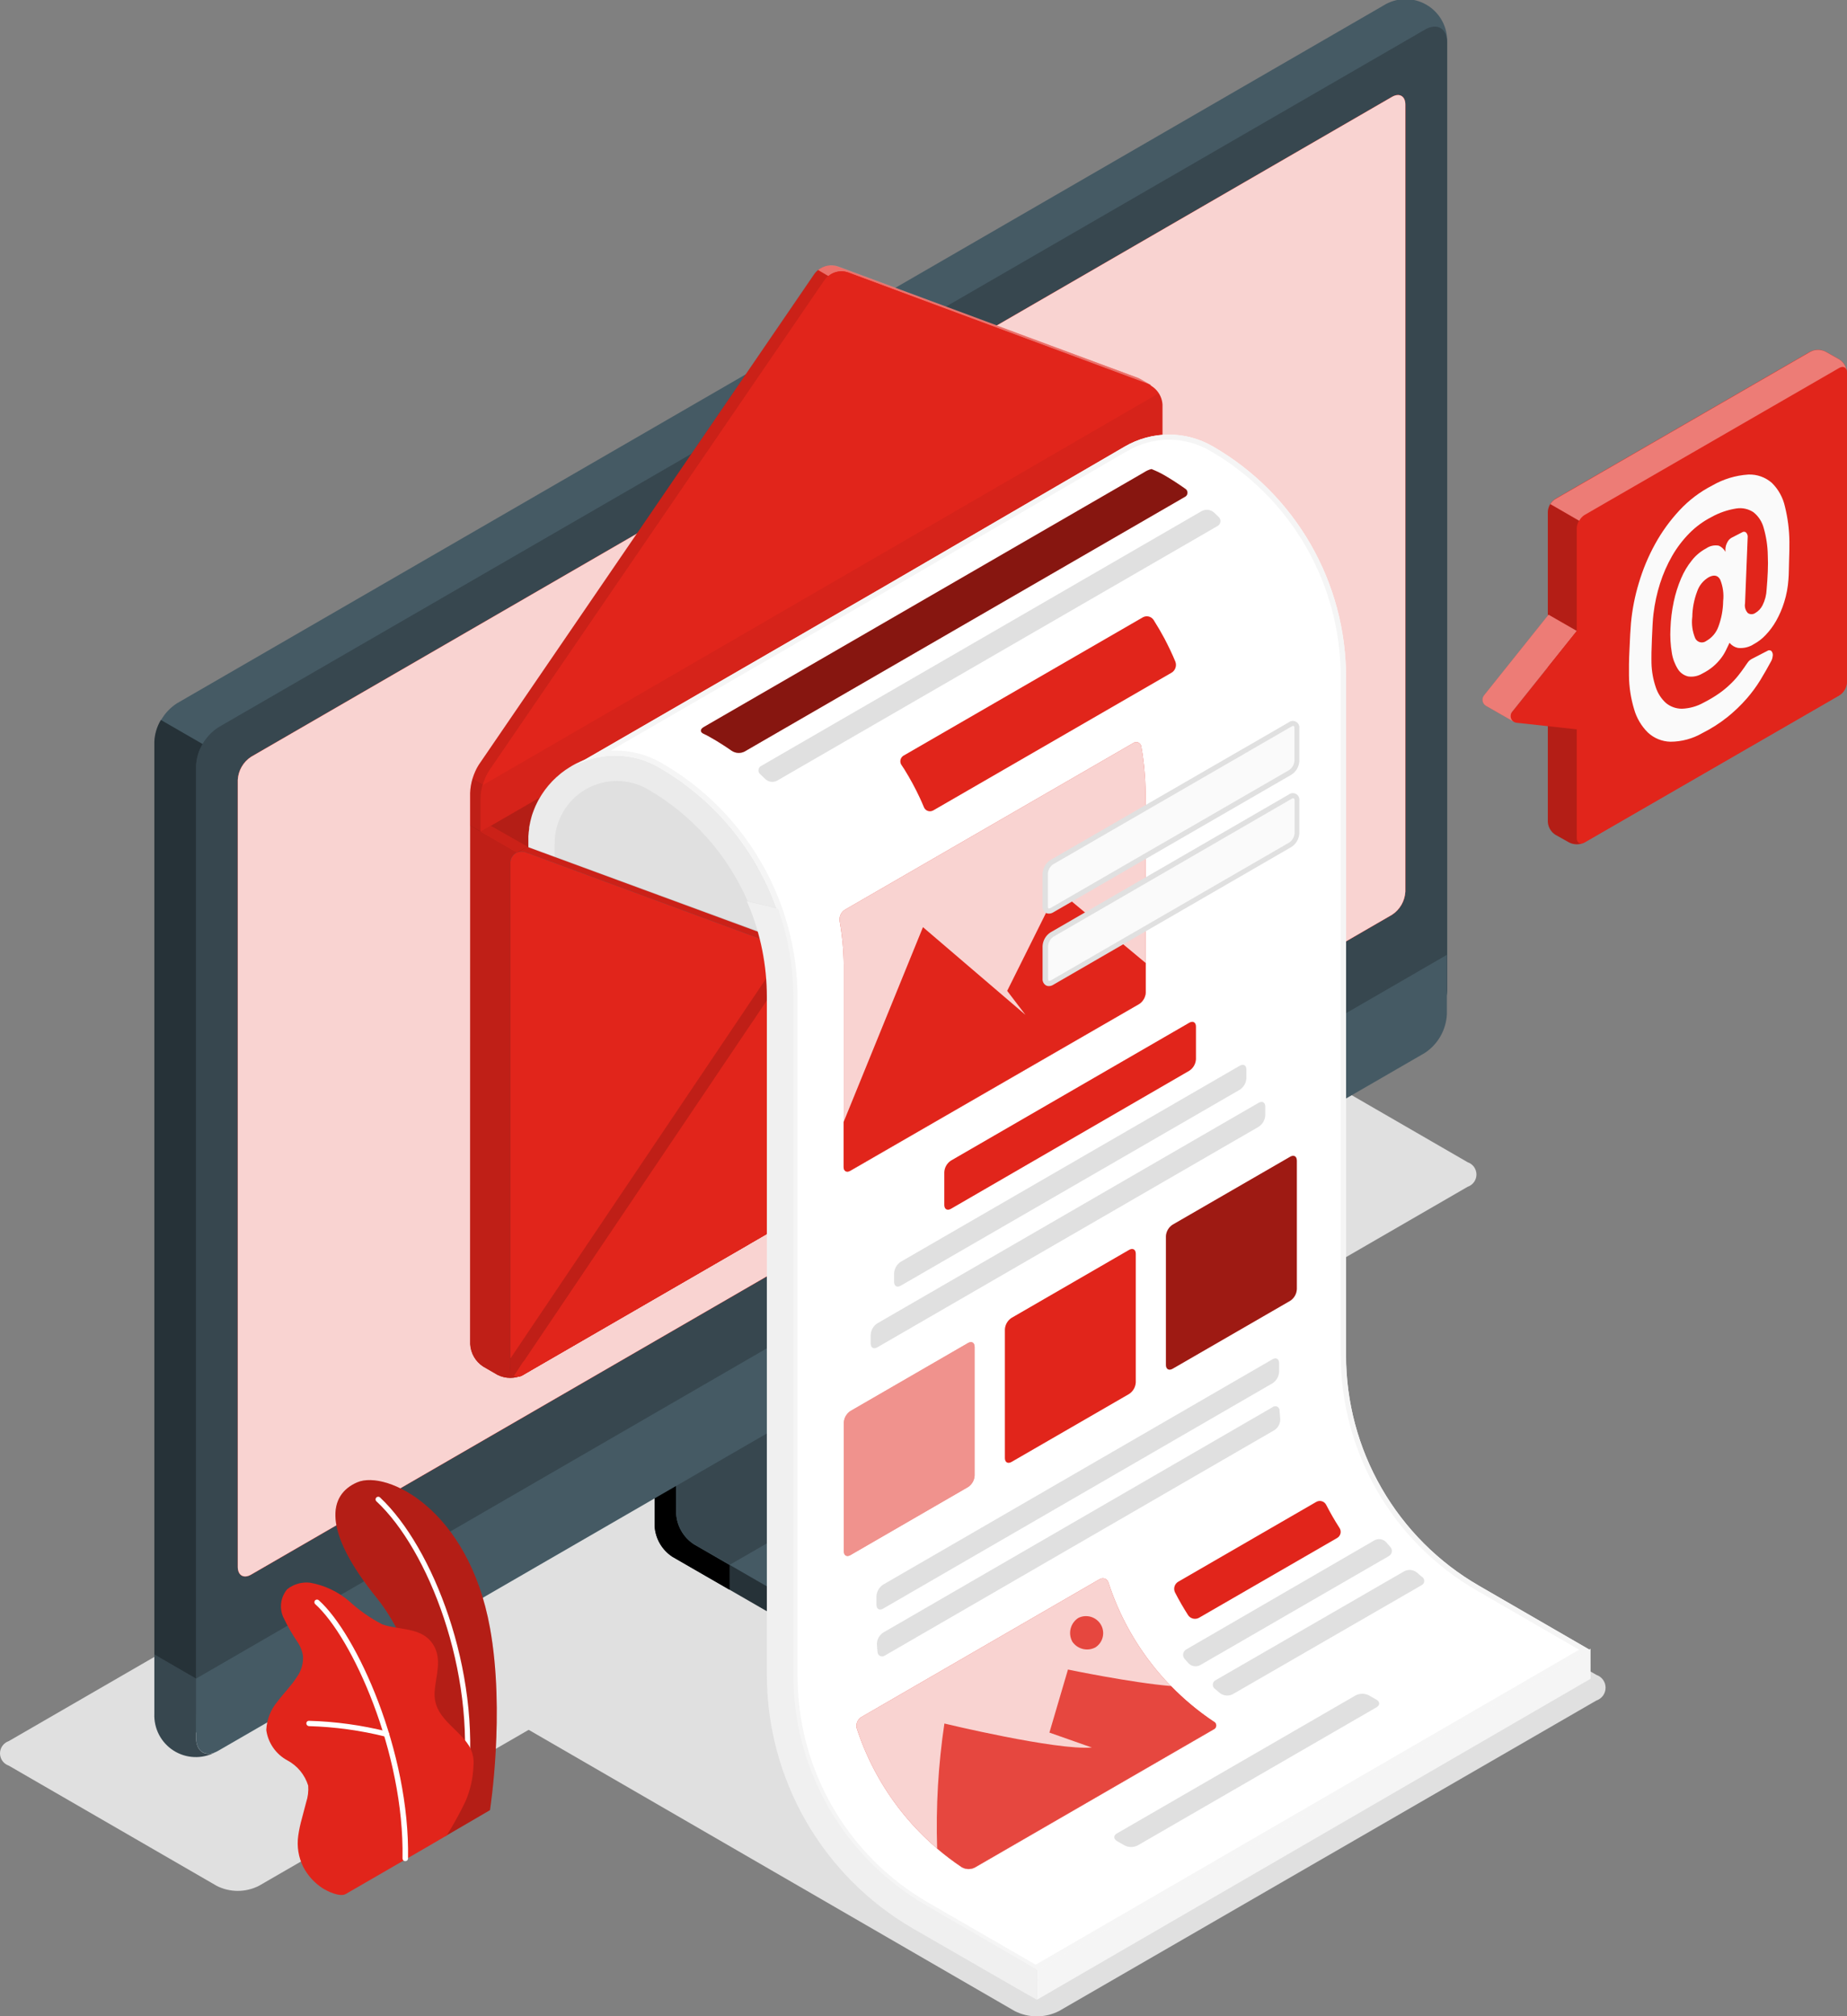 <svg width="186" height="203" viewBox="0 0 186 203" fill="none" xmlns="http://www.w3.org/2000/svg">
<rect x="0" y="0" width="186" height="203" fill="#808080" stroke="none"/>
<g clip-path="url(#clip0_2_119)">
<path d="M102.184 202.466L52.268 173.59C51.998 173.5 51.763 173.327 51.597 173.095C51.43 172.864 51.341 172.586 51.341 172.301C51.341 172.016 51.43 171.738 51.597 171.506C51.763 171.275 51.998 171.102 52.268 171.012L106.365 139.747C107.056 139.396 107.82 139.213 108.595 139.213C109.369 139.213 110.133 139.396 110.824 139.747L160.765 168.623C161.035 168.714 161.268 168.887 161.434 169.118C161.6 169.35 161.689 169.627 161.689 169.911C161.689 170.196 161.6 170.473 161.434 170.705C161.268 170.936 161.035 171.109 160.765 171.2L106.643 202.465C105.952 202.816 105.188 202.999 104.414 202.999C103.639 202.999 102.875 202.816 102.184 202.465V202.466Z" fill="#E0E0E0"/>
<path d="M21.809 189.853L0.884 177.758C0.627 177.67 0.403 177.504 0.244 177.283C0.085 177.061 0 176.795 0 176.523C0 176.25 0.085 175.984 0.244 175.763C0.403 175.541 0.627 175.375 0.884 175.288L122.594 104.913C123.257 104.576 123.99 104.401 124.733 104.401C125.476 104.401 126.209 104.576 126.872 104.913L147.8 117.01C148.057 117.098 148.281 117.264 148.44 117.485C148.599 117.707 148.684 117.973 148.684 118.245C148.684 118.518 148.599 118.783 148.44 119.005C148.281 119.227 148.057 119.393 147.8 119.48L26.082 189.853C25.42 190.191 24.687 190.368 23.943 190.368C23.199 190.368 22.466 190.191 21.804 189.853H21.809Z" fill="#E0E0E0"/>
<path d="M97.021 165.896L115.01 155.474C116.86 154.402 117.785 152.994 117.785 151.591V149.086L99.122 138.548C98.602 138.209 98.169 137.752 97.858 137.215C97.547 136.677 97.366 136.074 97.329 135.454V116.23L65.923 134.41V153.632C65.959 154.252 66.14 154.855 66.451 155.392C66.763 155.93 67.196 156.386 67.715 156.726L83.594 165.889C85.672 166.951 87.973 167.505 90.306 167.506C92.64 167.507 94.941 166.955 97.021 165.896Z" fill="#263238"/>
<path d="M73.471 157.56V160.055L67.709 156.734C67.191 156.394 66.759 155.937 66.449 155.4C66.139 154.862 65.959 154.26 65.923 153.64V134.412L71.905 130.952C72.034 132.474 72.168 134.046 72.291 135.593L68.096 138.025V152.383C68.129 153.004 68.308 153.607 68.619 154.145C68.929 154.682 69.362 155.139 69.882 155.478L73.471 157.56Z" fill="black"/>
<path d="M68.091 152.376C68.126 152.997 68.306 153.6 68.618 154.138C68.929 154.676 69.363 155.132 69.883 155.471L83.589 163.381C85.67 164.438 87.971 164.989 90.305 164.989C92.639 164.989 94.941 164.438 97.022 163.381L115.016 152.959C118.729 150.819 118.729 147.344 115.016 145.224L101.3 137.309C100.78 136.97 100.347 136.514 100.035 135.976C99.724 135.439 99.543 134.836 99.508 134.215V119.834L68.101 138.014L68.091 152.376Z" fill="#455A64"/>
<path d="M104.95 139.413L101.305 137.305C100.784 136.966 100.351 136.509 100.04 135.972C99.728 135.434 99.548 134.831 99.512 134.21V119.834L68.106 138.014V152.373C68.141 152.994 68.321 153.597 68.633 154.135C68.944 154.672 69.378 155.129 69.898 155.467L73.502 157.529L104.95 139.413Z" fill="#37474F"/>
<path d="M117.795 149.091V151.608C117.795 153.016 116.863 154.412 115.02 155.49L97.03 165.891C95.057 166.946 92.852 167.492 90.615 167.48V165.01C92.851 165.02 95.054 164.472 97.025 163.416L115.015 152.995C116.873 151.906 117.795 150.5 117.795 149.091Z" fill="#37474F"/>
<path d="M17.644 173.947C18.323 174.276 19.07 174.44 19.824 174.426C20.578 174.411 21.318 174.219 21.984 173.865L143.493 103.612C144.145 103.187 144.687 102.613 145.077 101.939C145.466 101.264 145.69 100.507 145.732 99.729V4.279C145.764 3.514 145.586 2.756 145.218 2.086C144.85 1.415 144.306 0.859 143.644 0.476C142.983 0.093 142.23 -0.102 141.466 -0.087C140.703 -0.072 139.958 0.152 139.312 0.56L17.803 70.817C17.152 71.242 16.61 71.814 16.222 72.488C15.834 73.162 15.61 73.918 15.569 74.695V170.171C15.597 170.919 15.8 171.65 16.16 172.306C16.52 172.962 17.028 173.525 17.644 173.95V173.947Z" fill="#455A64"/>
<path d="M21.984 173.864L143.493 103.613C144.144 103.187 144.685 102.613 145.074 101.939C145.462 101.264 145.686 100.508 145.728 99.73V4.28C145.728 2.852 144.729 2.268 143.493 2.985L21.984 73.227C21.333 73.652 20.79 74.225 20.401 74.9C20.012 75.575 19.787 76.332 19.745 77.109V172.554C19.745 174.003 20.748 174.58 21.984 173.864Z" fill="#37474F"/>
<path d="M21.655 176.426C21.004 176.765 20.275 176.926 19.542 176.894C18.809 176.862 18.098 176.638 17.479 176.244C16.86 175.849 16.355 175.299 16.015 174.648C15.676 173.996 15.513 173.267 15.543 172.533V166.562L19.745 168.993V174.965C19.745 176.271 20.593 176.874 21.655 176.426Z" fill="#37474F"/>
<path d="M19.745 168.995V174.961C19.745 176.389 20.775 176.973 21.984 176.256L143.493 106C144.141 105.571 144.68 104.995 145.064 104.319C145.449 103.642 145.669 102.885 145.707 102.107V96.13L19.745 168.995Z" fill="#455A64"/>
<path d="M23.945 157.749V78.515C23.971 78.049 24.106 77.596 24.34 77.192C24.573 76.788 24.898 76.445 25.289 76.19L140.181 9.752C140.922 9.324 141.525 9.67 141.525 10.526V89.767C141.5 90.234 141.365 90.689 141.132 91.094C140.898 91.499 140.573 91.843 140.181 92.098L25.284 158.528C24.543 158.956 23.945 158.605 23.945 157.749Z" fill="#E1251B"/>
<path d="M23.945 157.749V78.515C23.971 78.049 24.106 77.596 24.34 77.192C24.573 76.788 24.898 76.445 25.289 76.19L140.181 9.752C140.922 9.324 141.525 9.67 141.525 10.526V89.767C141.5 90.234 141.365 90.689 141.132 91.094C140.898 91.499 140.573 91.843 140.181 92.098L25.284 158.528C24.543 158.956 23.945 158.605 23.945 157.749Z" fill="#E1251B"/>
<path opacity="0.8" d="M23.945 157.749V78.515C23.971 78.049 24.106 77.596 24.34 77.192C24.573 76.788 24.898 76.445 25.289 76.19L140.181 9.752C140.922 9.324 141.525 9.67 141.525 10.526V89.767C141.5 90.234 141.365 90.689 141.132 91.094C140.898 91.499 140.573 91.843 140.181 92.098L25.284 158.528C24.543 158.956 23.945 158.605 23.945 157.749Z" fill="white"/>
<path d="M82.734 134.794C82.197 135.148 81.75 135.622 81.429 136.18C81.108 136.738 80.921 137.363 80.885 138.006C80.885 139.187 81.714 139.667 82.734 139.074C83.273 138.723 83.722 138.25 84.043 137.692C84.365 137.135 84.55 136.509 84.585 135.866C84.585 134.681 83.758 134.195 82.734 134.794Z" fill="#E1251B"/>
<path d="M20.404 74.907C20.006 75.579 19.78 76.338 19.745 77.119V168.999L15.543 166.567V74.695C15.571 73.914 15.798 73.152 16.202 72.483L20.404 74.907Z" fill="#263238"/>
<path d="M47.366 83.105L116.038 43.401L118.788 44.99C119.164 45.236 119.476 45.568 119.701 45.957C119.925 46.347 120.055 46.784 120.08 47.233V97.983C120.055 98.431 119.926 98.868 119.701 99.257C119.476 99.645 119.164 99.976 118.788 100.221L52.674 138.42C52.274 138.619 51.833 138.723 51.386 138.723C50.94 138.723 50.499 138.619 50.099 138.42L48.642 137.574C48.266 137.329 47.954 136.999 47.729 136.61C47.504 136.221 47.374 135.785 47.349 135.336L47.366 83.105Z" fill="#E1251B"/>
<path opacity="0.2" d="M47.366 83.105L116.038 43.401L118.788 44.99C119.164 45.236 119.476 45.568 119.701 45.957C119.925 46.347 120.055 46.784 120.08 47.233V97.983C120.055 98.431 119.926 98.868 119.701 99.257C119.476 99.645 119.164 99.976 118.788 100.221L52.674 138.42C52.274 138.619 51.833 138.723 51.386 138.723C50.94 138.723 50.499 138.619 50.099 138.42L48.642 137.574C48.266 137.329 47.954 136.999 47.729 136.61C47.504 136.221 47.374 135.785 47.349 135.336L47.366 83.105Z" fill="black"/>
<path d="M115.637 38.936L115.915 38.781L114.849 38.163C114.758 38.111 114.663 38.066 114.565 38.028L84.344 26.824C83.928 26.689 83.48 26.688 83.064 26.821C82.647 26.954 82.283 27.215 82.022 27.566L48.215 76.996C47.687 77.847 47.385 78.82 47.34 79.821V83.106L48.37 83.714L115.993 43.394V40.113C115.988 39.695 115.864 39.287 115.637 38.936Z" fill="#E1251B"/>
<path opacity="0.1" d="M83.407 27.789C83.274 27.895 83.157 28.02 83.061 28.16L49.249 77.605C48.972 78.042 48.76 78.518 48.621 79.018L47.591 78.41C47.667 78.155 47.758 77.906 47.864 77.662C47.91 77.559 47.957 77.46 48.009 77.363V77.317C48.062 77.213 48.122 77.114 48.189 77.018L81.996 27.573C82.047 27.5 82.103 27.431 82.166 27.367L82.346 27.203L83.407 27.789Z" fill="black"/>
<path opacity="0.35" d="M115.905 38.781C115.814 38.725 115.718 38.679 115.617 38.642L85.389 27.422C85.057 27.311 84.702 27.287 84.358 27.352C84.014 27.417 83.693 27.569 83.424 27.793L82.393 27.185C82.665 26.963 82.987 26.813 83.332 26.748C83.676 26.683 84.031 26.706 84.365 26.814L114.587 38.028C114.686 38.065 114.781 38.112 114.87 38.167L115.905 38.781Z" fill="white"/>
<path d="M47.881 77.64C47.928 77.537 47.974 77.438 48.026 77.341C47.962 77.432 47.914 77.533 47.881 77.64Z" fill="#E1251B"/>
<path d="M83.072 28.159L49.261 77.604C48.734 78.463 48.436 79.444 48.396 80.451V83.736L117.068 44.032V40.746C117.044 40.301 116.896 39.872 116.64 39.508C116.384 39.143 116.032 38.858 115.622 38.684L85.389 27.423C84.975 27.283 84.527 27.28 84.111 27.412C83.694 27.544 83.33 27.806 83.072 28.159Z" fill="#E1251B"/>
<path opacity="0.05" d="M117.064 40.745C117.051 40.333 116.924 39.932 116.698 39.587L48.627 79.042C48.484 79.498 48.406 79.972 48.396 80.45V83.735L117.068 44.031L117.064 40.745Z" fill="black"/>
<path d="M77.8 89.967C79.191 93.26 79.907 96.798 79.905 100.373V102.378L54.255 115.79V84.909C54.253 84.314 54.321 83.721 54.456 83.141C54.508 82.91 54.571 82.693 54.641 82.471L54.756 82.141C54.877 81.814 55.022 81.498 55.189 81.192C55.463 80.682 55.794 80.204 56.177 79.769C56.286 79.641 56.408 79.517 56.524 79.398C56.64 79.278 56.772 79.166 56.9 79.05C58.128 77.964 59.666 77.291 61.297 77.127C62.928 76.963 64.569 77.317 65.988 78.138C65.988 78.138 66.441 77.952 67.275 77.622C71.013 79.951 74.121 83.165 76.326 86.981C76.878 87.947 77.371 88.946 77.803 89.972L77.8 89.967Z" fill="#E0E0E0"/>
<path d="M160.178 169.011L104.418 201.331V198.3L160.174 165.985L160.178 169.011Z" fill="#F5F5F5"/>
<path d="M77.8 89.969C77.367 88.945 76.874 87.948 76.322 86.983C75.913 86.278 75.474 85.591 75.004 84.921C74.876 84.736 74.742 84.549 74.603 84.369C74.464 84.188 74.355 84.034 74.227 83.853C74.099 83.673 74.011 83.575 73.897 83.441L73.789 83.307L73.367 82.791C73.306 82.714 73.241 82.64 73.171 82.57C73.063 82.442 72.94 82.312 72.832 82.189C72.574 81.906 72.317 81.628 72.034 81.365C71.879 81.205 71.725 81.05 71.565 80.902C71.522 80.854 71.475 80.809 71.427 80.767L70.994 80.37C70.824 80.215 70.654 80.066 70.48 79.922C70.305 79.778 70.196 79.68 70.047 79.561C69.978 79.499 69.906 79.44 69.831 79.386C69.667 79.252 69.497 79.123 69.317 78.995C69.136 78.866 68.878 78.665 68.653 78.479C68.431 78.308 68.199 78.149 67.959 78.004L67.258 77.551L67.124 77.468L66.522 77.107C66.342 77.004 66.157 76.906 65.976 76.819C65.662 76.667 65.341 76.531 65.013 76.411C64.656 76.285 64.291 76.18 63.922 76.096L63.556 76.024C63.069 75.942 62.577 75.901 62.083 75.9H61.687C61.493 75.906 61.3 75.921 61.108 75.947L60.784 75.989L60.572 76.02C60.491 76.03 60.41 76.046 60.33 76.066H60.299L59.938 76.148C59.846 76.169 59.755 76.195 59.666 76.226L59.527 76.268C59.431 76.295 59.333 76.326 59.233 76.36C58.97 76.445 58.712 76.544 58.461 76.659C58.306 76.726 58.152 76.804 57.998 76.88C57.951 76.899 57.906 76.923 57.864 76.952C57.782 76.994 57.694 77.04 57.612 77.091L57.37 77.24C57.074 77.421 56.789 77.619 56.516 77.833C56.516 77.833 56.485 77.859 56.474 77.869C56.336 77.985 56.197 78.101 56.057 78.225L55.769 78.498C55.712 78.549 55.66 78.606 55.609 78.658C55.355 78.925 55.116 79.207 54.894 79.503C54.801 79.627 54.714 79.751 54.631 79.879C54.549 80.008 54.436 80.178 54.343 80.342C54.251 80.492 54.167 80.647 54.091 80.806C53.982 81.017 53.884 81.234 53.798 81.455C53.756 81.558 53.71 81.667 53.674 81.781C53.638 81.894 53.638 81.879 53.622 81.925C53.565 82.09 53.519 82.255 53.473 82.441C53.427 82.626 53.385 82.771 53.357 82.956C53.329 83.068 53.307 83.182 53.29 83.296C53.288 83.339 53.288 83.382 53.29 83.425C53.29 83.541 53.254 83.646 53.244 83.755C53.233 83.864 53.213 84.049 53.208 84.198C53.203 84.348 53.208 84.606 53.208 84.817V109.449H55.855V84.915C55.852 83.812 56.141 82.727 56.69 81.771C57.24 80.815 58.032 80.02 58.986 79.469C59.94 78.917 61.023 78.626 62.124 78.627C63.226 78.628 64.308 78.92 65.262 79.473C69.714 82.059 73.228 86 75.291 90.724L78.431 91.472C78.201 90.969 78.005 90.463 77.8 89.969Z" fill="#EBEBEB"/>
<path d="M118.315 98.637C118.294 98.674 118.27 98.708 118.243 98.74L89.621 89.653C88.535 89.173 87.312 89.1 86.177 89.45C85.042 89.799 84.071 90.547 83.442 91.556L52.849 137.097L51.715 137.753C51.589 137.841 51.443 137.896 51.29 137.913C51.137 137.93 50.983 137.909 50.84 137.851L82.303 90.928C82.934 89.922 83.905 89.175 85.039 88.825C86.173 88.475 87.395 88.544 88.482 89.02L118.315 98.637Z" fill="#E1251B"/>
<path opacity="0.4" d="M80.621 96.027L80.693 95.966L52.844 137.098L51.711 137.754C51.584 137.841 51.438 137.895 51.285 137.913C51.133 137.93 50.978 137.909 50.836 137.852L79.529 95.363L80.621 96.027Z" fill="white"/>
<path opacity="0.4" d="M118.315 98.637C118.294 98.674 118.27 98.708 118.243 98.74L89.622 89.649C88.535 89.168 87.312 89.096 86.177 89.446C85.041 89.797 84.07 90.547 83.443 91.557L82.31 90.897C82.941 89.891 83.912 89.145 85.047 88.797C86.181 88.448 87.403 88.52 88.489 88.999L118.315 98.637Z" fill="white"/>
<path d="M120.03 46.903C119.968 46.531 119.772 46.428 119.515 46.604C119.388 46.699 119.276 46.814 119.185 46.945L119.041 47.146L90.798 90.144L86.581 96.028C86.31 96.371 85.95 96.633 85.541 96.787C85.132 96.941 84.689 96.98 84.26 96.9L80.623 96.038L52.821 85.793C52.634 85.755 52.441 85.755 52.254 85.793C52.181 85.808 52.111 85.83 52.043 85.86L53.073 85.252L79.712 95.05L83.218 96.308C83.647 96.389 84.091 96.35 84.5 96.197C84.909 96.043 85.269 95.78 85.54 95.436L89.757 89.554L118.137 46.354C118.223 46.236 118.332 46.137 118.456 46.06L116 44.642L117.03 44.049L118.729 45.028C119.059 45.239 119.344 45.513 119.568 45.834C119.791 46.156 119.948 46.52 120.03 46.903Z" fill="#E1251B"/>
<path opacity="0.4" d="M90.8 90.139L86.584 96.022C86.312 96.365 85.953 96.627 85.543 96.781C85.135 96.935 84.691 96.974 84.262 96.894L80.622 96.028L80.694 95.967L80.868 95.689L83.252 96.256C83.682 96.337 84.126 96.298 84.535 96.145C84.944 95.991 85.303 95.728 85.574 95.384L89.749 89.568L90.8 90.139Z" fill="white"/>
<path opacity="0.1" d="M118.763 44.98L117.064 44L116.034 44.593L118.489 46.011C118.364 46.087 118.256 46.187 118.17 46.306L89.791 89.505L89.749 89.562L90.779 90.134L119.02 47.135L119.165 46.933C119.256 46.803 119.367 46.688 119.494 46.593C119.746 46.418 119.942 46.521 120.009 46.891C119.938 46.506 119.792 46.138 119.578 45.809C119.364 45.481 119.087 45.198 118.762 44.978L118.763 44.98Z" fill="black"/>
<path d="M53.4 86.607L47.366 83.105V135.329C47.391 135.778 47.521 136.214 47.745 136.603C47.97 136.992 48.283 137.322 48.658 137.567L50.115 138.408C50.515 138.609 50.956 138.713 51.403 138.713C51.85 138.713 52.291 138.609 52.69 138.408L53.416 137.986L53.4 86.607Z" fill="#E1251B"/>
<path opacity="0.15" d="M53.4 86.607L47.366 83.105V135.329C47.391 135.778 47.521 136.214 47.745 136.603C47.97 136.992 48.283 137.322 48.658 137.567L50.115 138.408C50.515 138.609 50.956 138.713 51.403 138.713C51.85 138.713 52.291 138.609 52.69 138.408L53.416 137.986L53.4 86.607Z" fill="black"/>
<path d="M119.04 47.145V97.327C119.026 97.792 118.888 98.245 118.639 98.637C118.449 98.97 118.191 99.258 117.881 99.482L117.835 99.513L117.747 99.57L51.659 137.783C51.579 137.831 51.495 137.87 51.407 137.899C51.401 137.822 51.401 137.744 51.407 137.667V86.927C51.395 86.745 51.428 86.563 51.502 86.397C51.576 86.231 51.69 86.085 51.833 85.972C51.975 85.859 52.144 85.783 52.322 85.75C52.501 85.717 52.685 85.728 52.859 85.781L80.661 96.027L84.301 96.893C84.731 96.973 85.174 96.933 85.583 96.78C85.992 96.626 86.351 96.364 86.623 96.021L90.84 90.138L119.04 47.145Z" fill="#455A64"/>
<path d="M120.055 47.227V97.982C120.039 98.446 119.9 98.898 119.654 99.291C119.462 99.624 119.204 99.913 118.896 100.142H118.844C118.818 100.163 118.791 100.182 118.762 100.199L52.674 138.412C52.548 138.501 52.401 138.557 52.247 138.575C52.093 138.593 51.938 138.573 51.794 138.515C51.684 138.451 51.592 138.361 51.525 138.253C51.458 138.145 51.417 138.023 51.408 137.896C51.402 137.819 51.402 137.742 51.408 137.665V86.922C51.396 86.74 51.429 86.558 51.503 86.392C51.578 86.226 51.691 86.08 51.834 85.968C51.977 85.855 52.145 85.779 52.323 85.745C52.502 85.712 52.686 85.723 52.86 85.777L80.662 96.022L84.302 96.888C84.732 96.968 85.175 96.929 85.584 96.775C85.993 96.622 86.353 96.359 86.624 96.016L90.841 90.133L119.081 47.133L119.226 46.932C119.663 46.279 120.055 46.418 120.055 47.227Z" fill="#E1251B"/>
<path d="M118.762 100.205L118.85 100.148L118.896 100.117C119.205 99.891 119.463 99.603 119.654 99.272C119.897 98.884 120.035 98.44 120.055 97.983L90.803 90.144L110.367 105.046L118.762 100.205Z" fill="#E1251B"/>
<path opacity="0.2" d="M118.762 100.205L118.85 100.148L118.896 100.117C119.205 99.891 119.463 99.603 119.654 99.272C119.897 98.884 120.035 98.44 120.055 97.983L90.803 90.144L110.367 105.046L118.762 100.205Z" fill="black"/>
<path d="M51.382 137.687C51.363 137.852 51.391 138.019 51.462 138.17C51.533 138.32 51.644 138.448 51.784 138.538C51.926 138.599 52.082 138.622 52.236 138.604C52.391 138.587 52.538 138.53 52.663 138.439L75.421 125.28L80.616 96.049L51.372 136.851L51.382 137.687Z" fill="#E1251B"/>
<path opacity="0.15" d="M83.406 91.551L51.762 138.516C51.622 138.425 51.511 138.298 51.44 138.148C51.369 137.997 51.341 137.83 51.361 137.665V136.824L82.252 90.932L83.406 91.551Z" fill="black"/>
<path d="M119.654 99.27C119.463 99.602 119.205 99.89 118.896 100.116L118.85 100.147L52.674 138.413C52.548 138.504 52.401 138.56 52.247 138.578C52.093 138.595 51.937 138.572 51.794 138.511L83.443 91.547C84.077 90.533 85.055 89.781 86.197 89.43C87.339 89.079 88.569 89.151 89.663 89.634L119.654 99.27Z" fill="#E1251B"/>
<path d="M119.654 99.27C119.464 99.603 119.206 99.891 118.896 100.116L118.85 100.147L52.674 138.413C52.547 138.501 52.4 138.556 52.246 138.573C52.093 138.59 51.937 138.569 51.794 138.511L52.674 137.109L117.699 99.529L117.751 99.497C118.024 99.296 118.257 99.044 118.435 98.755L119.654 99.27Z" fill="#E1251B"/>
<path opacity="0.15" d="M47.582 78.388L48.612 78.996C48.471 79.468 48.398 79.957 48.396 80.45V83.73L47.366 83.121V79.836C47.369 79.346 47.441 78.858 47.582 78.388Z" fill="black"/>
<path d="M53.106 85.225L52.056 85.833L50.996 85.22L48.386 83.714L49.4 83.111L53.106 85.225Z" fill="#E1251B"/>
<path opacity="0.1" d="M53.154 85.242L49.426 83.106L48.396 83.71L51.007 85.215L52.067 85.829L52.268 85.767C52.455 85.729 52.648 85.729 52.835 85.767L54.946 86.551L79.201 95.493L79.583 94.931L53.154 85.242Z" fill="black"/>
<path d="M160.05 166.077L104.295 198.393L93.153 191.947C89.082 189.599 85.702 186.218 83.352 182.144C81.001 178.07 79.765 173.448 79.766 168.743V100.472C79.77 96.898 79.055 93.359 77.666 90.067C77.233 89.043 76.74 88.046 76.188 87.082C73.843 83.012 70.469 79.633 66.405 77.284C65.119 76.527 63.662 76.11 62.17 76.072C60.679 76.034 59.202 76.377 57.879 77.068L64.52 73.231L89.017 59.067L113.19 45.001L113.262 44.959C114.612 44.169 116.147 43.753 117.711 43.753C119.274 43.753 120.809 44.169 122.159 44.959C126.229 47.308 129.609 50.69 131.959 54.764C134.309 58.837 135.546 63.459 135.546 68.163V136.438C135.546 141.143 136.783 145.765 139.133 149.838C141.483 153.911 144.863 157.293 148.933 159.643L160.05 166.077Z" fill="white"/>
<path d="M117.717 43.752V44.267C119.189 44.27 120.634 44.665 121.903 45.413C125.891 47.717 129.204 51.033 131.506 55.026C133.808 59.02 135.019 63.551 135.016 68.163V136.444C135.025 141.234 136.288 145.939 138.68 150.087C141.071 154.236 144.507 157.683 148.645 160.086L159.02 166.088L104.295 197.8L93.405 191.504C89.426 189.194 86.123 185.877 83.826 181.886C81.529 177.895 80.319 173.37 80.317 168.764V100.47C80.315 95.677 79.052 90.969 76.654 86.82C74.257 82.672 70.811 79.229 66.663 76.838C65.237 76.002 63.614 75.562 61.962 75.565H61.509L64.778 73.677L89.275 59.507L113.47 45.438L113.532 45.402C114.806 44.66 116.253 44.267 117.728 44.263V43.748M117.728 43.748C116.163 43.752 114.627 44.168 113.274 44.954L113.202 44.996L89.014 59.067L64.517 73.231L57.876 77.068C59.138 76.416 60.538 76.075 61.958 76.073C63.521 76.074 65.055 76.492 66.402 77.284C70.465 79.633 73.839 83.012 76.184 87.082C76.736 88.046 77.23 89.043 77.662 90.067C79.064 93.357 79.791 96.895 79.799 100.472V168.758C79.797 173.463 81.034 178.085 83.384 182.159C85.734 186.233 89.115 189.614 93.186 191.962L104.327 198.408L160.082 166.092L148.935 159.647C144.866 157.297 141.488 153.915 139.139 149.842C136.79 145.768 135.553 141.147 135.554 136.443V68.163C135.554 63.459 134.317 58.837 131.967 54.764C129.617 50.69 126.237 47.308 122.167 44.959C120.819 44.17 119.287 43.752 117.725 43.748H117.728Z" fill="#F5F5F5"/>
<path d="M104.418 198.294L93.277 191.828C89.206 189.479 85.826 186.098 83.475 182.024C81.125 177.95 79.889 173.328 79.89 168.623V100.373C79.884 97.34 79.362 94.33 78.346 91.473L75.205 90.725L75.375 91.116C76.599 94.048 77.228 97.194 77.225 100.372V168.657C77.234 173.82 78.594 178.89 81.171 183.362C83.748 187.833 87.45 191.55 91.909 194.14L103.107 200.591L104.41 201.323L104.418 198.294Z" fill="#F0F0F0"/>
<path d="M93.966 81.6L117.984 67.724C118.167 67.613 118.305 67.441 118.374 67.239C118.444 67.037 118.441 66.816 118.366 66.616C118.041 65.828 117.672 65.069 117.274 64.3C116.927 63.655 116.563 63.026 116.172 62.413C116.057 62.239 115.881 62.115 115.678 62.067C115.475 62.019 115.261 62.05 115.081 62.154L91.057 76.036C90.975 76.074 90.901 76.128 90.84 76.195C90.779 76.263 90.733 76.342 90.703 76.428C90.674 76.513 90.662 76.605 90.669 76.695C90.676 76.785 90.701 76.874 90.743 76.954L91.082 77.469C91.653 78.389 92.169 79.341 92.627 80.322C92.766 80.626 92.905 80.935 93.034 81.248C93.067 81.337 93.118 81.418 93.185 81.485C93.251 81.552 93.332 81.603 93.42 81.636C93.509 81.669 93.603 81.683 93.698 81.676C93.792 81.669 93.883 81.641 93.966 81.595V81.6Z" fill="#E1251B"/>
<path d="M78.258 78.594L122.578 52.977C122.663 52.936 122.737 52.875 122.792 52.799C122.848 52.723 122.884 52.634 122.898 52.541C122.911 52.447 122.901 52.352 122.869 52.263C122.836 52.175 122.782 52.096 122.712 52.033L122.249 51.589C122.081 51.444 121.873 51.354 121.652 51.33C121.432 51.306 121.209 51.349 121.013 51.455L76.713 77.077C76.624 77.11 76.546 77.168 76.488 77.243C76.43 77.318 76.393 77.407 76.382 77.502C76.372 77.596 76.387 77.692 76.427 77.778C76.468 77.864 76.531 77.937 76.61 77.99L77.063 78.427C77.22 78.577 77.419 78.674 77.633 78.704C77.848 78.734 78.066 78.695 78.258 78.594Z" fill="#E0E0E0"/>
<path d="M73.687 75.588C73.404 75.392 73.121 75.197 72.827 75.009C72.389 74.725 71.941 74.452 71.483 74.198C71.278 74.078 71.067 73.97 70.85 73.873C70.495 73.709 70.495 73.425 70.85 73.208L115.19 47.571C115.423 47.414 115.68 47.296 115.952 47.224L116.044 47.26C116.485 47.44 116.914 47.65 117.326 47.888C118.02 48.296 118.691 48.734 119.339 49.193C119.417 49.236 119.481 49.3 119.524 49.377C119.567 49.454 119.587 49.542 119.582 49.631C119.578 49.719 119.548 49.804 119.497 49.877C119.445 49.949 119.375 50.005 119.293 50.039L74.963 75.671C74.761 75.768 74.538 75.812 74.314 75.797C74.091 75.783 73.875 75.71 73.687 75.588Z" fill="#E1251B"/>
<path opacity="0.4" d="M73.687 75.588C73.404 75.392 73.121 75.197 72.827 75.009C72.389 74.725 71.941 74.452 71.483 74.198C71.278 74.078 71.067 73.97 70.85 73.873C70.495 73.709 70.495 73.425 70.85 73.208L115.19 47.571C115.423 47.414 115.68 47.296 115.952 47.224L116.044 47.26C116.485 47.44 116.914 47.65 117.326 47.888C118.02 48.296 118.691 48.734 119.339 49.193C119.417 49.236 119.481 49.3 119.524 49.377C119.567 49.454 119.587 49.542 119.582 49.631C119.578 49.719 119.548 49.804 119.497 49.877C119.445 49.949 119.375 50.005 119.293 50.039L74.963 75.671C74.761 75.768 74.538 75.812 74.314 75.797C74.091 75.783 73.875 75.71 73.687 75.588Z" fill="black"/>
<path d="M115.38 99.896V80.817C115.38 80.204 115.349 78.585 115.282 77.981C115.218 77.041 115.103 76.105 114.935 75.177C114.927 75.087 114.895 75.001 114.842 74.927C114.79 74.854 114.719 74.795 114.637 74.757C114.556 74.72 114.465 74.704 114.375 74.713C114.286 74.721 114.199 74.753 114.126 74.805L85.072 91.595C84.886 91.716 84.738 91.889 84.647 92.092C84.555 92.295 84.525 92.52 84.558 92.741C84.817 94.205 84.955 95.688 84.969 97.176V117.48C84.969 117.903 85.268 118.079 85.639 117.867L114.724 101.077C114.919 100.946 115.08 100.771 115.195 100.566C115.309 100.36 115.372 100.131 115.38 99.896Z" fill="#E1251B"/>
<path opacity="0.8" d="M115.38 99.896V80.817C115.38 80.204 115.349 78.585 115.282 77.981C115.218 77.041 115.103 76.105 114.935 75.177C114.927 75.087 114.895 75.001 114.842 74.927C114.79 74.854 114.719 74.795 114.637 74.757C114.556 74.72 114.465 74.704 114.375 74.713C114.286 74.721 114.199 74.753 114.126 74.805L85.072 91.595C84.886 91.716 84.738 91.889 84.647 92.092C84.555 92.295 84.525 92.52 84.558 92.741C84.817 94.205 84.955 95.688 84.969 97.176V117.48C84.969 117.903 85.268 118.079 85.639 117.867L114.724 101.077C114.919 100.946 115.08 100.771 115.195 100.566C115.309 100.36 115.372 100.131 115.38 99.896Z" fill="white"/>
<path d="M106.503 89.567L101.426 99.757L103.269 102.174L92.946 93.342L84.951 112.967V117.483C84.951 117.905 85.249 118.081 85.62 117.869L114.716 101.079C114.909 100.952 115.07 100.78 115.185 100.579C115.3 100.378 115.367 100.153 115.379 99.921V96.956L106.503 89.567Z" fill="#E1251B"/>
<path d="M95.764 116.845L119.767 102.963C120.138 102.751 120.437 102.921 120.437 103.35V106.64C120.424 106.872 120.357 107.098 120.24 107.299C120.124 107.5 119.962 107.671 119.767 107.798L95.764 121.699C95.393 121.911 95.094 121.74 95.094 121.312V118.026C95.103 117.79 95.169 117.559 95.285 117.353C95.402 117.148 95.566 116.973 95.764 116.845Z" fill="#E1251B"/>
<path d="M90.708 127.032L124.849 107.294C125.22 107.077 125.518 107.252 125.518 107.681V108.553C125.505 108.785 125.438 109.01 125.322 109.212C125.205 109.413 125.043 109.584 124.849 109.71L90.708 129.439C90.337 129.655 90.038 129.48 90.038 129.052V128.18C90.054 127.95 90.122 127.726 90.238 127.527C90.354 127.328 90.515 127.159 90.708 127.032Z" fill="#E0E0E0"/>
<path d="M88.349 133.231L126.748 111.025C127.119 110.813 127.418 110.983 127.418 111.412V112.284C127.405 112.516 127.338 112.742 127.222 112.943C127.105 113.144 126.943 113.315 126.748 113.441L88.349 135.645C87.978 135.857 87.68 135.687 87.68 135.258V134.387C87.693 134.155 87.761 133.93 87.877 133.729C87.994 133.528 88.155 133.358 88.349 133.231Z" fill="#E0E0E0"/>
<path d="M85.641 142.059L97.483 135.211C97.849 134.999 98.147 135.175 98.147 135.598V148.555C98.135 148.787 98.068 149.012 97.953 149.213C97.838 149.415 97.677 149.586 97.483 149.713L85.641 156.561C85.276 156.773 84.978 156.603 84.978 156.175V143.217C84.99 142.986 85.056 142.76 85.172 142.559C85.287 142.358 85.448 142.187 85.641 142.059Z" fill="#E1251B"/>
<path opacity="0.5" d="M85.641 142.059L97.483 135.211C97.849 134.999 98.147 135.175 98.147 135.598V148.555C98.135 148.787 98.068 149.012 97.953 149.213C97.838 149.415 97.677 149.586 97.483 149.713L85.641 156.561C85.276 156.773 84.978 156.603 84.978 156.175V143.217C84.99 142.986 85.056 142.76 85.172 142.559C85.287 142.358 85.448 142.187 85.641 142.059Z" fill="white"/>
<path d="M101.865 132.68L113.707 125.832C114.078 125.62 114.377 125.796 114.377 126.218V139.182C114.363 139.413 114.295 139.639 114.179 139.84C114.063 140.041 113.901 140.212 113.707 140.34L101.865 147.182C101.494 147.394 101.196 147.224 101.196 146.795V133.838C101.208 133.605 101.275 133.379 101.392 133.178C101.508 132.977 101.67 132.806 101.865 132.68Z" fill="#E1251B"/>
<path d="M118.084 123.299L129.926 116.457C130.297 116.24 130.595 116.415 130.595 116.844V129.801C130.582 130.033 130.515 130.259 130.398 130.46C130.282 130.661 130.12 130.832 129.926 130.959L118.084 137.801C117.712 138.013 117.414 137.843 117.414 137.415V124.457C117.427 124.225 117.494 123.999 117.61 123.798C117.727 123.596 117.889 123.426 118.084 123.299Z" fill="#E1251B"/>
<path opacity="0.3" d="M118.084 123.299L129.926 116.457C130.297 116.24 130.595 116.415 130.595 116.844V129.801C130.582 130.033 130.515 130.259 130.398 130.46C130.282 130.661 130.12 130.832 129.926 130.959L118.084 137.801C117.712 138.013 117.414 137.843 117.414 137.415V124.457C117.427 124.225 117.494 123.999 117.61 123.798C117.727 123.596 117.889 123.426 118.084 123.299Z" fill="black"/>
<path d="M128.144 139.264L88.932 161.952C88.561 162.164 88.262 161.988 88.262 161.565V160.693C88.276 160.461 88.344 160.236 88.46 160.035C88.576 159.834 88.738 159.662 88.932 159.535L128.144 136.847C128.509 136.635 128.813 136.811 128.813 137.234V138.106C128.801 138.338 128.734 138.564 128.617 138.765C128.501 138.967 128.339 139.137 128.144 139.264Z" fill="#E0E0E0"/>
<path d="M89.127 166.664L128.345 143.977C128.534 143.851 128.688 143.679 128.789 143.475C128.891 143.272 128.937 143.046 128.923 142.819C128.898 142.566 128.877 142.303 128.856 142.056C128.867 141.969 128.851 141.881 128.811 141.803C128.771 141.725 128.708 141.662 128.632 141.62C128.555 141.579 128.467 141.562 128.38 141.571C128.293 141.581 128.211 141.616 128.145 141.673L88.943 164.361C88.749 164.485 88.589 164.656 88.478 164.859C88.368 165.061 88.309 165.288 88.31 165.519C88.31 165.777 88.346 166.035 88.371 166.293C88.369 166.381 88.392 166.468 88.438 166.543C88.484 166.619 88.55 166.679 88.629 166.718C88.708 166.757 88.796 166.773 88.883 166.763C88.971 166.754 89.054 166.72 89.123 166.664H89.127Z" fill="#E0E0E0"/>
<path d="M110.74 158.982L86.722 172.877C86.539 172.994 86.397 173.167 86.318 173.369C86.238 173.572 86.225 173.795 86.279 174.006C88.141 179.721 91.865 184.644 96.855 187.985C97.054 188.1 97.278 188.164 97.507 188.171C97.736 188.177 97.963 188.125 98.168 188.021L122.202 174.125C122.283 174.093 122.351 174.038 122.4 173.966C122.449 173.894 122.475 173.81 122.475 173.723C122.475 173.636 122.449 173.551 122.4 173.48C122.351 173.408 122.283 173.353 122.202 173.32C117.216 169.978 113.494 165.058 111.632 159.346C111.61 159.254 111.567 159.168 111.505 159.097C111.443 159.025 111.365 158.969 111.277 158.934C111.189 158.899 111.093 158.886 110.999 158.896C110.905 158.906 110.815 158.938 110.736 158.991L110.74 158.982Z" fill="#E1251B"/>
<path opacity="0.8" d="M110.74 158.982L86.722 172.877C86.539 172.994 86.397 173.167 86.318 173.369C86.238 173.572 86.225 173.795 86.279 174.006C88.141 179.721 91.865 184.644 96.855 187.985C97.054 188.1 97.278 188.164 97.507 188.171C97.736 188.177 97.963 188.125 98.168 188.021L122.202 174.125C122.283 174.093 122.351 174.038 122.4 173.966C122.449 173.894 122.475 173.81 122.475 173.723C122.475 173.636 122.449 173.551 122.4 173.48C122.351 173.408 122.283 173.353 122.202 173.32C117.216 169.978 113.494 165.058 111.632 159.346C111.61 159.254 111.567 159.168 111.505 159.097C111.443 159.025 111.365 158.969 111.277 158.934C111.189 158.899 111.093 158.886 110.999 158.896C110.905 158.906 110.815 158.938 110.736 158.991L110.74 158.982Z" fill="white"/>
<path opacity="0.8" d="M122.222 173.317C120.67 172.279 119.231 171.081 117.928 169.744C113.922 169.413 107.548 168.083 107.548 168.083L105.68 174.431L109.958 175.936C106.318 176.225 95.104 173.518 95.104 173.518C94.484 177.682 94.24 181.892 94.373 186.1C95.16 186.774 95.987 187.401 96.85 187.977C97.048 188.092 97.272 188.156 97.502 188.163C97.731 188.169 97.959 188.117 98.163 188.013L122.197 174.117C122.279 174.087 122.349 174.034 122.4 173.963C122.45 173.893 122.478 173.809 122.481 173.722C122.483 173.635 122.459 173.55 122.412 173.477C122.366 173.404 122.298 173.346 122.218 173.312L122.222 173.317Z" fill="#E1251B"/>
<path opacity="0.8" d="M107.961 165.237C108.204 165.615 108.58 165.889 109.015 166.003C109.45 166.118 109.912 166.065 110.309 165.855C110.672 165.623 110.934 165.261 111.041 164.843C111.148 164.425 111.092 163.982 110.885 163.604C110.669 163.213 110.311 162.921 109.886 162.786C109.46 162.652 109 162.687 108.599 162.883C108.218 163.124 107.942 163.499 107.825 163.935C107.707 164.37 107.758 164.834 107.966 165.234L107.961 165.237Z" fill="#E1251B"/>
<path d="M120.75 162.87L134.651 154.842C134.737 154.792 134.812 154.725 134.871 154.645C134.93 154.565 134.972 154.474 134.994 154.377C135.015 154.28 135.017 154.179 134.997 154.082C134.978 153.984 134.939 153.892 134.882 153.81C134.408 153.072 133.965 152.305 133.564 151.525C133.521 151.433 133.459 151.351 133.383 151.285C133.306 151.218 133.216 151.169 133.118 151.14C133.021 151.11 132.919 151.102 132.818 151.115C132.717 151.129 132.621 151.163 132.534 151.216L118.654 159.24C118.473 159.346 118.339 159.516 118.279 159.717C118.219 159.918 118.236 160.134 118.329 160.322C118.73 161.106 119.173 161.869 119.647 162.612C119.764 162.786 119.943 162.909 120.148 162.957C120.352 163.005 120.567 162.974 120.75 162.87Z" fill="#E1251B"/>
<path d="M120.88 167.629L139.842 156.671C139.927 156.629 139.999 156.566 140.054 156.49C140.11 156.413 140.146 156.325 140.16 156.232C140.174 156.138 140.166 156.043 140.136 155.953C140.106 155.864 140.055 155.783 139.987 155.717L139.596 155.269C139.452 155.111 139.26 155.005 139.05 154.968C138.839 154.93 138.622 154.964 138.433 155.063L119.48 166.046C119.395 166.09 119.32 166.153 119.263 166.231C119.205 166.308 119.167 166.398 119.15 166.493C119.133 166.587 119.138 166.685 119.165 166.778C119.192 166.87 119.24 166.955 119.306 167.026C119.434 167.175 119.564 167.325 119.697 167.469C119.85 167.621 120.048 167.719 120.262 167.747C120.475 167.776 120.693 167.735 120.88 167.629Z" fill="#E0E0E0"/>
<path d="M122.357 170.038L122.872 170.471C123.056 170.603 123.274 170.681 123.5 170.697C123.727 170.712 123.953 170.664 124.154 170.559L143.132 159.607C143.214 159.572 143.285 159.515 143.337 159.442C143.388 159.37 143.419 159.284 143.426 159.195C143.432 159.106 143.414 159.017 143.373 158.937C143.332 158.858 143.27 158.792 143.193 158.745C143.008 158.601 142.833 158.451 142.679 158.308C142.503 158.169 142.291 158.084 142.068 158.062C141.846 158.04 141.621 158.082 141.422 158.184L122.444 169.141C122.359 169.178 122.286 169.236 122.232 169.311C122.178 169.385 122.145 169.473 122.136 169.564C122.127 169.656 122.142 169.748 122.181 169.832C122.22 169.915 122.28 169.987 122.356 170.039L122.357 170.038Z" fill="#E0E0E0"/>
<path d="M112.486 184.579L136.521 170.684C136.727 170.577 136.955 170.522 137.187 170.522C137.419 170.522 137.648 170.577 137.854 170.684L138.611 171.117C138.982 171.333 138.982 171.679 138.611 171.89L114.577 185.786C114.37 185.893 114.14 185.948 113.907 185.948C113.674 185.948 113.445 185.893 113.238 185.786L112.486 185.353C112.116 185.126 112.116 184.785 112.486 184.579Z" fill="#E0E0E0"/>
<path d="M105.911 86.803L129.919 72.916C130.29 72.7 130.588 72.875 130.588 73.303V76.593C130.575 76.825 130.508 77.051 130.392 77.252C130.275 77.453 130.113 77.624 129.919 77.751L105.918 91.634C105.547 91.846 105.248 91.675 105.248 91.247V87.962C105.26 87.73 105.327 87.504 105.442 87.303C105.557 87.102 105.718 86.93 105.911 86.803Z" fill="#FAFAFA"/>
<path d="M105.614 91.98C105.509 91.981 105.406 91.954 105.315 91.902C105.208 91.832 105.12 91.735 105.063 91.619C105.006 91.504 104.981 91.375 104.991 91.247V87.963C105.004 87.686 105.083 87.417 105.221 87.177C105.359 86.936 105.552 86.732 105.784 86.582L129.791 72.716C129.895 72.636 130.019 72.589 130.149 72.581C130.279 72.572 130.409 72.602 130.522 72.667C130.635 72.732 130.726 72.829 130.784 72.946C130.842 73.063 130.864 73.195 130.847 73.324V76.614C130.834 76.891 130.755 77.161 130.616 77.402C130.477 77.642 130.283 77.846 130.049 77.995L106.061 91.856C105.926 91.938 105.771 91.981 105.614 91.98ZM106.042 87.025C105.891 87.133 105.767 87.273 105.678 87.435C105.589 87.598 105.537 87.778 105.527 87.963V91.248C105.527 91.372 105.563 91.439 105.594 91.46C105.625 91.481 105.697 91.46 105.806 91.408L129.813 77.532C129.968 77.427 130.097 77.287 130.191 77.125C130.285 76.963 130.341 76.781 130.355 76.594V73.303C130.355 73.175 130.319 73.112 130.288 73.091C130.25 73.083 130.212 73.083 130.174 73.091C130.137 73.099 130.102 73.115 130.071 73.138L106.042 87.025Z" fill="#E0E0E0"/>
<path d="M105.911 94.093L129.919 80.207C130.29 79.995 130.588 80.165 130.588 80.594V83.883C130.576 84.116 130.508 84.342 130.392 84.543C130.276 84.744 130.113 84.915 129.919 85.041L105.918 98.929C105.547 99.145 105.248 98.97 105.248 98.542V95.257C105.26 95.025 105.327 94.798 105.442 94.596C105.557 94.394 105.717 94.222 105.911 94.093Z" fill="#FAFAFA"/>
<path d="M105.614 99.276C105.508 99.278 105.405 99.25 105.315 99.194C105.208 99.124 105.12 99.026 105.063 98.911C105.006 98.796 104.981 98.667 104.991 98.539V95.254C105.004 94.977 105.083 94.707 105.221 94.467C105.359 94.227 105.552 94.023 105.784 93.872L129.791 79.986C129.895 79.906 130.019 79.859 130.149 79.85C130.279 79.841 130.409 79.871 130.522 79.937C130.635 80.002 130.726 80.099 130.784 80.216C130.842 80.333 130.864 80.464 130.847 80.594V83.883C130.835 84.162 130.756 84.434 130.617 84.675C130.478 84.917 130.283 85.122 130.049 85.273L106.061 99.148C105.928 99.233 105.772 99.278 105.614 99.276ZM130.219 80.373C130.158 80.376 130.099 80.398 130.049 80.434L106.061 94.32C105.911 94.427 105.788 94.567 105.699 94.728C105.609 94.89 105.558 95.069 105.547 95.254V98.539C105.547 98.667 105.583 98.73 105.614 98.751C105.645 98.771 105.717 98.751 105.825 98.704L129.828 84.824C129.984 84.719 130.114 84.58 130.207 84.418C130.301 84.255 130.357 84.073 130.37 83.886V80.596C130.37 80.472 130.334 80.405 130.303 80.384L130.219 80.373Z" fill="#E0E0E0"/>
<path d="M44.832 184.868L49.342 182.238C49.342 182.238 50.886 172.395 49.342 163.887C47.174 151.924 38.916 147.974 35.98 149.233C33.045 150.491 32.433 154.069 37.953 160.891C41.187 164.902 44.673 173.722 44.832 184.868Z" fill="#E1251B"/>
<g opacity="0.2">
<path d="M44.834 184.868L49.343 182.238C49.343 182.238 50.888 172.395 49.343 163.887C47.175 151.924 38.917 147.974 35.982 149.233C33.046 150.491 32.434 154.069 37.954 160.891C41.188 164.902 44.674 173.722 44.834 184.868Z" fill="black"/>
</g>
<path d="M46.852 179.798C46.783 179.789 46.72 179.753 46.677 179.698C46.634 179.643 46.614 179.573 46.621 179.504C47.914 168.227 43.12 156.016 37.936 151.175C37.904 151.152 37.878 151.124 37.859 151.091C37.84 151.058 37.827 151.021 37.823 150.983C37.819 150.945 37.823 150.907 37.835 150.87C37.847 150.834 37.867 150.801 37.893 150.773C37.919 150.745 37.95 150.722 37.986 150.707C38.021 150.693 38.059 150.685 38.097 150.686C38.135 150.687 38.173 150.697 38.207 150.713C38.242 150.73 38.272 150.754 38.296 150.783C43.563 155.733 48.449 168.108 47.141 179.561C47.133 179.63 47.099 179.694 47.045 179.738C46.991 179.782 46.922 179.804 46.852 179.798Z" fill="white"/>
<path d="M34.824 190.678C34.237 191.026 32.96 190.405 32.486 190.099C31.672 189.57 31.005 188.84 30.551 187.98C30.056 186.998 29.877 185.887 30.036 184.799C30.118 184.224 30.238 183.656 30.397 183.097L30.835 181.437C31.012 180.9 31.08 180.334 31.036 179.771C30.698 178.677 29.941 177.761 28.931 177.224C28.363 176.918 27.876 176.481 27.509 175.951C27.141 175.421 26.903 174.811 26.815 174.172C26.864 173.117 27.26 172.109 27.942 171.304C28.57 170.47 29.322 169.726 29.888 168.85C30.334 168.234 30.556 167.484 30.516 166.725C30.445 166.261 30.28 165.817 30.032 165.42C29.463 164.593 28.96 163.722 28.529 162.816C28.321 162.356 28.248 161.847 28.319 161.348C28.389 160.848 28.599 160.379 28.925 159.995C29.571 159.483 30.393 159.247 31.211 159.339C32.672 159.594 34.037 160.238 35.165 161.201C36.165 162.124 37.283 162.908 38.492 163.532C40.196 164.14 42.461 163.785 43.594 165.527C44.578 167.033 43.867 168.729 43.769 170.333C43.614 172.912 46.039 173.881 47.228 175.752C47.597 176.373 47.754 177.097 47.676 177.815C47.63 179.02 47.365 180.207 46.893 181.316C46.324 182.51 45.686 183.67 44.983 184.79C44.947 184.836 34.912 190.622 34.824 190.678Z" fill="#E1251B"/>
<path d="M40.797 187.372C40.726 187.371 40.659 187.341 40.61 187.29C40.56 187.239 40.533 187.17 40.535 187.099C40.73 176.446 35.447 164.823 31.736 161.492C31.687 161.442 31.659 161.374 31.659 161.304C31.659 161.233 31.687 161.166 31.736 161.116C31.76 161.09 31.79 161.071 31.822 161.057C31.854 161.043 31.889 161.036 31.924 161.036C31.959 161.036 31.994 161.043 32.026 161.057C32.058 161.071 32.087 161.09 32.112 161.116C35.906 164.508 41.286 176.326 41.091 187.124C41.084 187.196 41.05 187.262 40.995 187.309C40.94 187.355 40.869 187.378 40.797 187.372Z" fill="white"/>
<path d="M38.914 174.843C38.889 174.851 38.861 174.851 38.836 174.843C36.308 174.21 33.718 173.854 31.113 173.781C31.043 173.778 30.977 173.747 30.928 173.696C30.879 173.646 30.851 173.578 30.85 173.508C30.85 173.472 30.856 173.437 30.87 173.404C30.883 173.371 30.904 173.342 30.929 173.317C30.955 173.292 30.985 173.273 31.019 173.261C31.052 173.248 31.088 173.243 31.123 173.245C33.779 173.317 36.419 173.681 38.996 174.328C39.03 174.337 39.062 174.354 39.09 174.376C39.118 174.398 39.141 174.425 39.158 174.456C39.175 174.488 39.186 174.522 39.19 174.557C39.194 174.593 39.191 174.628 39.181 174.663C39.163 174.719 39.127 174.767 39.078 174.8C39.03 174.833 38.972 174.848 38.914 174.843Z" fill="white"/>
<path d="M182.302 35.392L156.634 50.214C156.412 50.357 156.228 50.551 156.095 50.779C155.963 51.008 155.886 51.265 155.872 51.529V82.725C155.888 82.989 155.965 83.245 156.099 83.473C156.232 83.7 156.417 83.893 156.639 84.035L158.026 84.819C158.266 84.941 158.53 85.004 158.799 85.004C159.067 85.004 159.332 84.941 159.571 84.819L185.239 70.004C185.461 69.86 185.646 69.665 185.778 69.436C185.911 69.206 185.987 68.949 186.001 68.684V37.491C185.986 37.228 185.909 36.972 185.777 36.745C185.645 36.517 185.46 36.324 185.239 36.181L183.852 35.398C183.612 35.276 183.348 35.212 183.079 35.212C182.811 35.212 182.546 35.276 182.307 35.398L182.302 35.392Z" fill="#E1251B"/>
<path d="M158.79 84.373V53.178C158.804 52.913 158.88 52.656 159.012 52.426C159.145 52.197 159.33 52.002 159.551 51.858L185.22 37.043C185.642 36.801 185.982 36.997 185.982 37.482V68.678C185.967 68.943 185.891 69.201 185.759 69.43C185.626 69.659 185.441 69.854 185.22 69.998L159.551 84.813C159.125 85.054 158.79 84.857 158.79 84.373Z" fill="#E1251B"/>
<path opacity="0.2" d="M159.55 84.811C159.31 84.93 159.046 84.992 158.778 84.992C158.51 84.992 158.246 84.93 158.006 84.811L156.641 84.058C156.418 83.918 156.232 83.727 156.098 83.5C155.965 83.272 155.888 83.017 155.874 82.753V51.527C155.885 51.252 155.969 50.986 156.115 50.753L159.014 52.429C158.873 52.654 158.793 52.911 158.783 53.177V84.373C158.788 84.817 159.092 85.09 159.55 84.811Z" fill="black"/>
<path opacity="0.4" d="M185.969 37.342C185.907 36.96 185.598 36.827 185.217 37.043L159.549 51.858C159.331 52.001 159.154 52.198 159.035 52.43L156.13 50.754C156.256 50.542 156.433 50.365 156.645 50.239L182.313 35.417C182.551 35.293 182.816 35.229 183.085 35.229C183.354 35.229 183.619 35.293 183.858 35.417L185.245 36.201C185.438 36.33 185.602 36.498 185.726 36.694C185.85 36.89 185.932 37.111 185.965 37.341L185.969 37.342Z" fill="white"/>
<path d="M152.462 72.673C151.983 72.39 149.748 71.126 149.63 71.052C149.541 70.997 149.465 70.923 149.408 70.835C149.35 70.747 149.313 70.647 149.299 70.543C149.285 70.439 149.294 70.333 149.325 70.233C149.357 70.133 149.41 70.041 149.481 69.964L155.942 61.886L158.79 63.521L152.333 71.595C152.264 71.672 152.213 71.762 152.182 71.86C152.151 71.958 152.141 72.061 152.153 72.163C152.165 72.266 152.199 72.364 152.252 72.452C152.306 72.54 152.377 72.615 152.462 72.673Z" fill="#E1251B"/>
<path opacity="0.4" d="M152.462 72.673C151.983 72.39 149.748 71.126 149.63 71.052C149.541 70.997 149.465 70.923 149.408 70.835C149.35 70.747 149.313 70.647 149.299 70.543C149.285 70.439 149.294 70.333 149.325 70.233C149.357 70.133 149.41 70.041 149.481 69.964L155.942 61.886L158.79 63.521L152.333 71.595C152.264 71.672 152.213 71.762 152.182 71.86C152.151 71.958 152.141 72.061 152.153 72.163C152.165 72.266 152.199 72.364 152.252 72.452C152.306 72.54 152.377 72.615 152.462 72.673Z" fill="white"/>
<path d="M158.788 63.531L152.332 71.606C152.238 71.698 152.174 71.815 152.145 71.943C152.117 72.072 152.126 72.205 152.171 72.328C152.217 72.451 152.297 72.559 152.403 72.637C152.508 72.716 152.634 72.762 152.764 72.771L158.788 73.426L160.638 68.331L158.788 63.531Z" fill="#E1251B"/>
<path d="M180.101 58.36C180.049 59.123 179.908 59.878 179.679 60.609C179.478 61.265 179.206 61.898 178.87 62.496C178.576 63.018 178.218 63.502 177.804 63.934C177.464 64.299 177.068 64.606 176.63 64.842C176.152 65.156 175.579 65.293 175.011 65.229C174.68 65.16 174.383 64.978 174.172 64.713C174.048 64.976 173.92 65.229 173.786 65.513C173.642 65.799 173.469 66.071 173.271 66.323C173.046 66.609 172.792 66.872 172.514 67.107C172.174 67.388 171.803 67.628 171.407 67.824C170.986 68.073 170.492 68.171 170.007 68.102C169.582 68.005 169.211 67.743 168.977 67.374C168.662 66.876 168.452 66.318 168.36 65.735C168.224 64.923 168.177 64.098 168.221 63.275C168.253 62.365 168.365 61.459 168.555 60.568C168.725 59.769 168.971 58.988 169.291 58.237C169.57 57.574 169.941 56.954 170.393 56.396C170.782 55.906 171.268 55.502 171.82 55.21C172.003 55.082 172.21 54.992 172.428 54.945C172.647 54.898 172.872 54.895 173.092 54.937C173.377 55.062 173.611 55.28 173.756 55.555V55.277C173.765 55.04 173.831 54.809 173.946 54.602C174.035 54.413 174.178 54.254 174.358 54.148L175.46 53.581C175.52 53.542 175.592 53.525 175.664 53.534C175.735 53.542 175.801 53.575 175.851 53.627C175.911 53.697 175.955 53.78 175.98 53.869C176.005 53.958 176.01 54.051 175.995 54.143L175.733 60.743C175.7 60.917 175.709 61.096 175.758 61.266C175.808 61.437 175.896 61.593 176.016 61.722C176.125 61.796 176.253 61.835 176.384 61.835C176.515 61.835 176.644 61.796 176.753 61.722C177.075 61.538 177.335 61.261 177.499 60.928C177.745 60.433 177.884 59.892 177.906 59.34C177.958 58.772 177.994 58.181 178.022 57.571C178.05 56.961 178.048 56.401 178.022 55.885C178.007 54.96 177.868 54.041 177.61 53.153C177.447 52.527 177.085 51.972 176.58 51.57C176.072 51.232 175.457 51.098 174.855 51.193C173.973 51.33 173.122 51.623 172.343 52.059C171.519 52.482 170.768 53.034 170.118 53.694C169.445 54.378 168.862 55.146 168.384 55.979C167.884 56.853 167.479 57.778 167.174 58.737C166.859 59.727 166.639 60.744 166.515 61.775C166.48 62.058 166.444 62.424 166.423 62.868C166.402 63.311 166.377 63.786 166.356 64.27C166.335 64.754 166.32 65.224 166.31 65.672C166.299 66.121 166.31 66.483 166.31 66.761C166.331 67.593 166.479 68.417 166.748 69.205C166.948 69.812 167.303 70.357 167.778 70.784C168.232 71.156 168.803 71.357 169.39 71.351C170.156 71.321 170.904 71.109 171.573 70.733C172.094 70.47 172.596 70.172 173.076 69.841C173.473 69.567 173.849 69.262 174.198 68.928C174.498 68.65 174.777 68.351 175.032 68.031C175.263 67.743 175.48 67.452 175.67 67.175C175.861 66.899 175.958 66.747 176.052 66.629C176.156 66.505 176.284 66.404 176.428 66.33L177.972 65.531C178.032 65.488 178.103 65.465 178.176 65.465C178.249 65.465 178.32 65.488 178.379 65.531C178.444 65.606 178.49 65.694 178.513 65.79C178.537 65.886 178.537 65.986 178.513 66.082C178.494 66.264 178.436 66.44 178.344 66.597C178.029 67.177 177.68 67.799 177.288 68.443C176.876 69.114 176.41 69.749 175.892 70.341C175.313 71 174.679 71.609 173.997 72.162C173.202 72.8 172.341 73.352 171.429 73.808C170.454 74.372 169.348 74.671 168.222 74.674C167.376 74.655 166.566 74.325 165.947 73.748C165.289 73.097 164.812 72.287 164.559 71.396C164.228 70.299 164.055 69.16 164.045 68.014V66.868C164.045 66.389 164.076 65.883 164.097 65.353C164.117 64.822 164.143 64.321 164.168 63.847C164.194 63.374 164.22 62.992 164.246 62.718C164.373 61.351 164.639 60 165.039 58.686C165.442 57.325 165.991 56.011 166.676 54.768C167.354 53.535 168.183 52.392 169.142 51.365C170.085 50.352 171.196 49.511 172.427 48.88C173.536 48.238 174.778 47.86 176.057 47.776C176.93 47.74 177.784 48.043 178.441 48.621C179.099 49.274 179.554 50.103 179.753 51.009C180.039 52.165 180.189 53.35 180.2 54.541C180.2 55.056 180.2 55.68 180.169 56.394C180.138 57.107 180.156 57.788 180.101 58.36ZM170.416 62.129C170.33 62.858 170.435 63.597 170.721 64.273C170.77 64.371 170.84 64.456 170.926 64.523C171.012 64.59 171.111 64.637 171.218 64.661C171.324 64.685 171.434 64.686 171.54 64.662C171.647 64.639 171.746 64.592 171.833 64.526C172.394 64.213 172.824 63.708 173.043 63.103C173.352 62.278 173.516 61.405 173.528 60.524C173.611 59.787 173.509 59.04 173.23 58.353C172.998 57.92 172.612 57.838 172.092 58.105C171.538 58.423 171.118 58.933 170.912 59.539C170.598 60.366 170.431 61.243 170.42 62.129H170.416Z" fill="#FAFAFA"/>
</g>
<defs>
<clipPath id="clip0_2_119">
<rect width="186" height="203" fill="white"/>
</clipPath>
</defs>
</svg>

